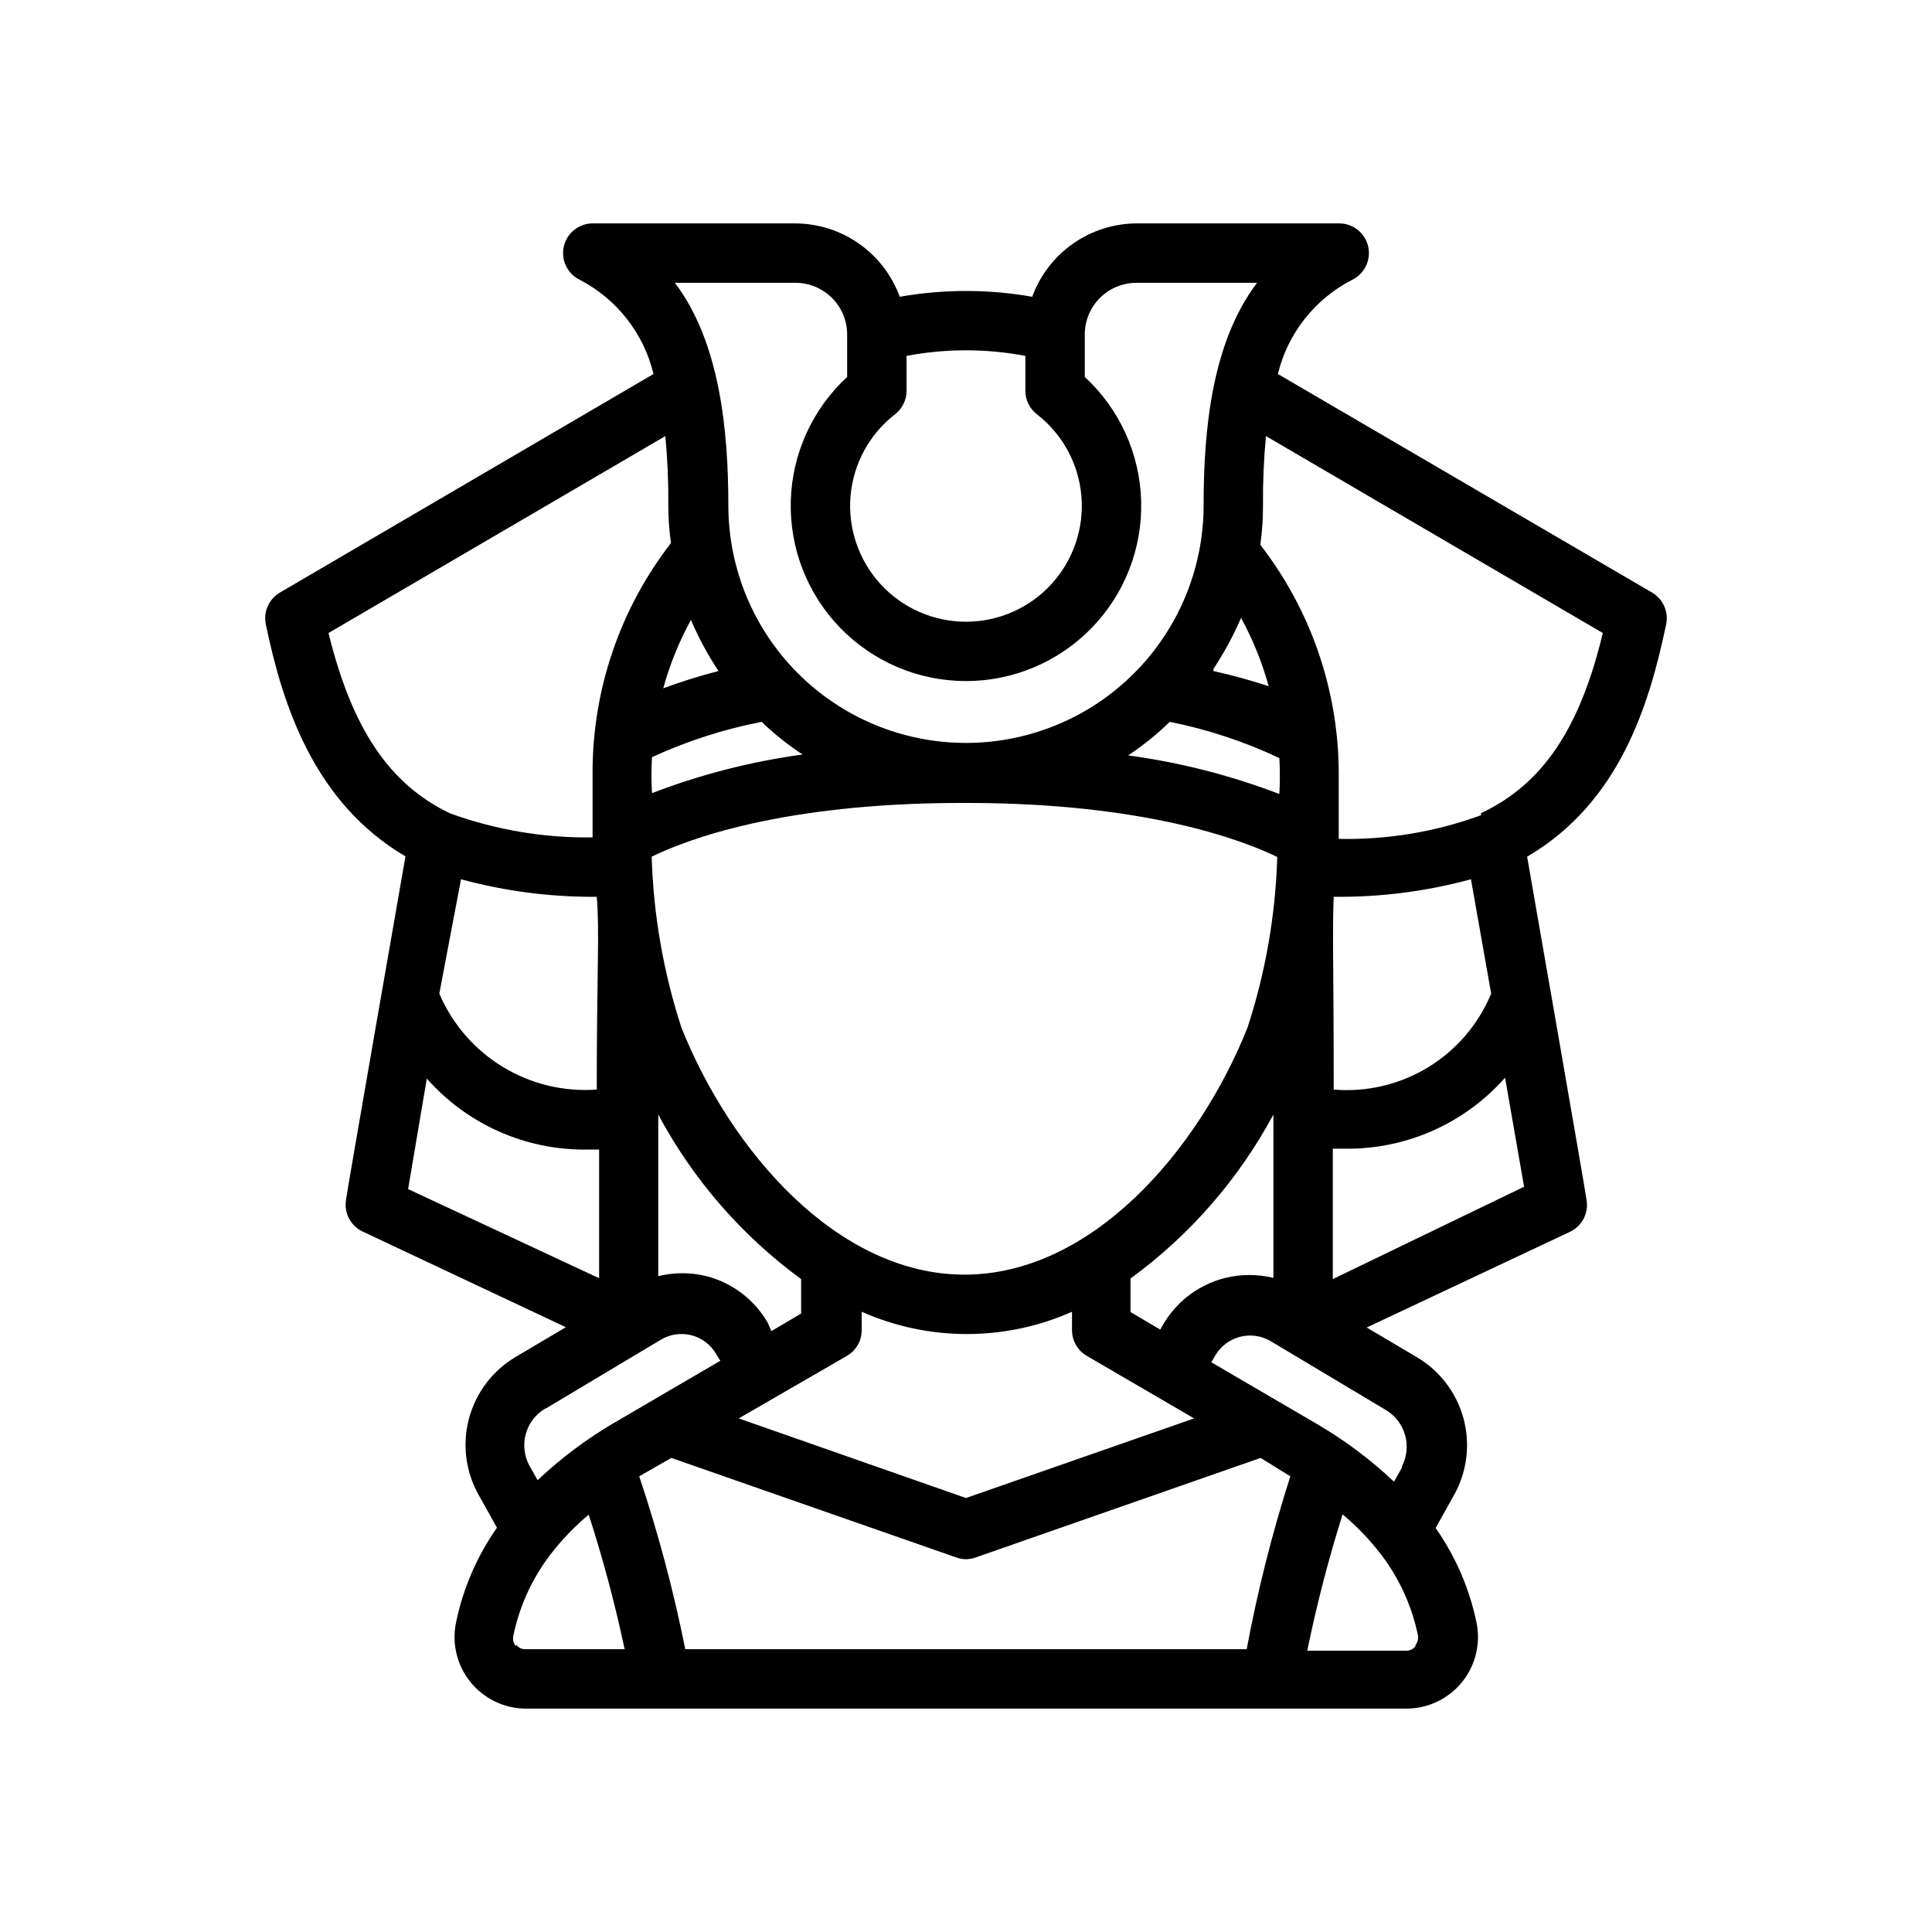 <?xml version="1.0" encoding="UTF-8"?>
<!-- Uploaded to: ICON Repo, www.iconrepo.com, Generator: ICON Repo Mixer Tools -->
<svg fill="#000000" width="800px" height="800px" version="1.1" viewBox="144 144 512 512" xmlns="http://www.w3.org/2000/svg">
 <path d="m581.84 301.05-99.188-57.938c2.621-10.781 9.805-19.891 19.68-24.953 3.32-1.609 5.078-5.309 4.231-8.902-0.852-3.59-4.082-6.109-7.773-6.055h-53.609c-6.039 0.035-11.922 1.914-16.863 5.391-4.938 3.477-8.695 8.379-10.766 14.051-11.613-2.047-23.496-2.047-35.109 0-2.074-5.672-5.832-10.574-10.77-14.051-4.938-3.477-10.824-5.356-16.863-5.391h-53.609c-3.688-0.055-6.922 2.465-7.769 6.055-0.852 3.594 0.906 7.293 4.231 8.902 9.812 5.098 16.934 14.199 19.52 24.953l-99.027 57.938c-2.918 1.719-4.406 5.113-3.703 8.422 4.41 21.332 12.754 47.23 37 61.48 0 0-15.742 90.133-15.742 90.922-0.625 3.508 1.184 6.992 4.406 8.504l53.844 25.348-13.305 7.871h0.004c-6.086 3.602-10.52 9.438-12.355 16.262-1.84 6.824-0.938 14.098 2.516 20.266l4.879 8.738c-5.309 7.562-9.008 16.137-10.863 25.191-1.129 5.551 0.281 11.312 3.848 15.715 3.562 4.402 8.91 6.984 14.574 7.035h233.48c5.672-0.012 11.047-2.559 14.645-6.949 3.594-4.391 5.039-10.156 3.934-15.723-1.855-9.055-5.555-17.629-10.863-25.191l4.879-8.738c3.449-6.168 4.356-13.441 2.516-20.266-1.84-6.824-6.273-12.66-12.355-16.262l-13.305-7.871 53.844-25.348c3.223-1.512 5.031-4.996 4.41-8.5 0-0.789-15.742-90.922-15.742-90.922 24.48-14.328 32.352-40.148 36.84-61.562 0.707-3.309-0.785-6.703-3.699-8.422zm-48.02 75.965 5.352 30.309c-3.359 8.113-9.211 14.953-16.711 19.523s-16.258 6.637-25.012 5.902c0-31.961-0.395-41.879 0-51.09 12.281 0.141 24.52-1.422 36.371-4.644zm-186.41 117.45c-3.539-6.102-9.383-10.527-16.219-12.277-4.188-1.027-8.562-1.027-12.75 0v-42.824c9.191 17.191 22.133 32.098 37.863 43.609v9.133l-7.871 4.644zm-81.238-117.45c11.723 3.184 23.824 4.746 35.973 4.644 0.789 8.973 0 20.23 0 51.09-8.734 0.637-17.453-1.469-24.934-6.031-7.481-4.559-13.348-11.34-16.789-19.395zm133.82-20.23c47.863 0 73.602 9.996 82.5 14.328h-0.004c-0.457 15.359-3.106 30.574-7.871 45.184-12.988 32.59-41.25 65.496-75.02 65.496s-62.031-32.906-75.02-65.496c-4.766-14.637-7.418-29.879-7.875-45.262 8.816-4.328 34.164-14.25 82.422-14.25zm54.004-21.492h-0.004c10.039 2.012 19.793 5.234 29.047 9.605 0.188 3.172 0.188 6.352 0 9.523-12.914-4.949-26.359-8.383-40.066-10.23 3.941-2.617 7.633-5.594 11.02-8.898zm-137.21 18.895c-0.188-3.172-0.188-6.352 0-9.527 9.27-4.273 19.023-7.418 29.047-9.367 3.348 3.215 6.984 6.113 10.863 8.66-13.656 1.863-27.047 5.297-39.91 10.234zm17.633-32.355c-4.957 1.273-9.844 2.797-14.645 4.566 1.73-6.301 4.188-12.375 7.324-18.105 2.031 4.723 4.481 9.254 7.32 13.539zm-12.52 208.53 75.492 26.371h0.004c1.672 0.629 3.519 0.629 5.195 0l75.492-26.371 7.871 4.879c-4.812 15.016-8.676 30.316-11.57 45.816h-148.78c-3.102-15.512-7.18-30.812-12.203-45.816zm78.094 10.629-60.223-21.098 28.734-16.609c2.391-1.418 3.856-3.992 3.856-6.773v-4.879c17.746 7.871 37.992 7.871 55.734 0v4.879c0 2.781 1.465 5.356 3.856 6.773l28.496 16.609zm52.582-46.527-1.102 1.891-7.871-4.644v-8.895c15.715-11.469 28.656-26.316 37.863-43.453v43.297c-4.188-1.027-8.562-1.027-12.75 0-6.719 1.672-12.512 5.91-16.141 11.805zm12.988-173.18h0.004c2.836-4.285 5.285-8.816 7.32-13.539 3.137 5.731 5.594 11.805 7.32 18.105-4.812-1.582-9.699-2.922-14.641-4.016zm-49.828-82.969v9.211-0.004c-0.012 2.426 1.09 4.719 2.992 6.219 6.812 5.25 11.113 13.117 11.852 21.688 0.738 8.566-2.152 17.055-7.965 23.391-5.816 6.34-14.023 9.945-22.621 9.945-8.602 0-16.809-3.606-22.625-9.945-5.812-6.336-8.703-14.824-7.965-23.391 0.738-8.57 5.039-16.438 11.852-21.688 1.902-1.5 3.004-3.793 2.992-6.219v-9.207c10.406-1.969 21.086-1.969 31.488 0zm-60.93-19.367c3.648 0 7.144 1.453 9.715 4.039 2.57 2.586 4.004 6.09 3.984 9.738v11.18-0.004c-9.215 8.5-14.605 20.363-14.941 32.891-0.336 12.531 4.402 24.668 13.148 33.648 8.742 8.98 20.746 14.051 33.281 14.051s24.535-5.07 33.281-14.051c8.742-8.98 13.484-21.117 13.145-33.648-0.336-12.527-5.727-24.391-14.938-32.891v-11.176c-0.023-3.648 1.41-7.152 3.981-9.738 2.574-2.586 6.07-4.039 9.715-4.039h31.961c-11.965 15.746-14.168 38.887-14.168 58.961 0 16.703-6.637 32.723-18.445 44.531-11.812 11.812-27.832 18.445-44.531 18.445-16.703 0-32.723-6.633-44.531-18.445-11.812-11.809-18.445-27.828-18.445-44.531 0-19.602-2.207-43.215-14.172-58.961zm-123.75 92.812 89.27-52.191h-0.004c0.578 6.094 0.844 12.219 0.789 18.34-0.004 3.348 0.234 6.688 0.707 10-13.41 17.305-20.715 38.562-20.781 60.457v17.555c-12.879 0.18-25.68-1.98-37.785-6.379-16.137-7.715-25.977-22.512-32.195-47.781zm26.055 118.08v-0.004c10.676 12.09 26.066 18.953 42.195 18.816h3.465v34.086l-50.617-23.617zm31.488 87.457 30.543-18.262v-0.004c2.438-1.457 5.359-1.879 8.109-1.168 2.754 0.711 5.106 2.492 6.531 4.949l1.102 1.812-28.023 16.375v-0.004c-7.352 4.297-14.195 9.422-20.387 15.27l-2.047-3.621c-3.09-5.414-1.227-12.309 4.172-15.426zm-7.871 62.977c-0.629-0.742-0.887-1.727-0.711-2.68 1.719-8.398 5.445-16.262 10.863-22.906 2.738-3.383 5.797-6.492 9.133-9.289 3.789 11.715 6.969 23.617 9.527 35.66h-26.293c-0.961 0.031-1.871-0.41-2.441-1.18zm238.36 0c-0.57 0.77-1.48 1.211-2.441 1.18h-26.211c2.5-12.199 5.625-24.258 9.367-36.133 3.336 2.797 6.394 5.906 9.133 9.289 5.418 6.644 9.145 14.504 10.863 22.906 0.105 0.84-0.121 1.688-0.633 2.363zm-3.621-47.23-2.047 3.621v-0.004c-6.191-5.848-13.031-10.973-20.387-15.27l-28.023-16.375 1.102-1.891c3.031-5.051 9.574-6.703 14.641-3.699l30.543 18.262c5.109 3.074 6.965 9.574 4.25 14.879zm-18.262-50.066v-34.562h3.465c16.125 0.141 31.516-6.723 42.191-18.812l5.039 28.891zm39.359-122.96v-0.004c-12.094 4.438-24.906 6.574-37.785 6.297v-17.477 0.004c-0.066-21.895-7.371-43.152-20.781-60.457 0.496-3.496 0.73-7.019 0.707-10.551-0.051-6.098 0.211-12.191 0.789-18.262l89.27 52.191c-6.062 25.27-15.902 40.066-32.355 47.781z"/>
</svg>
